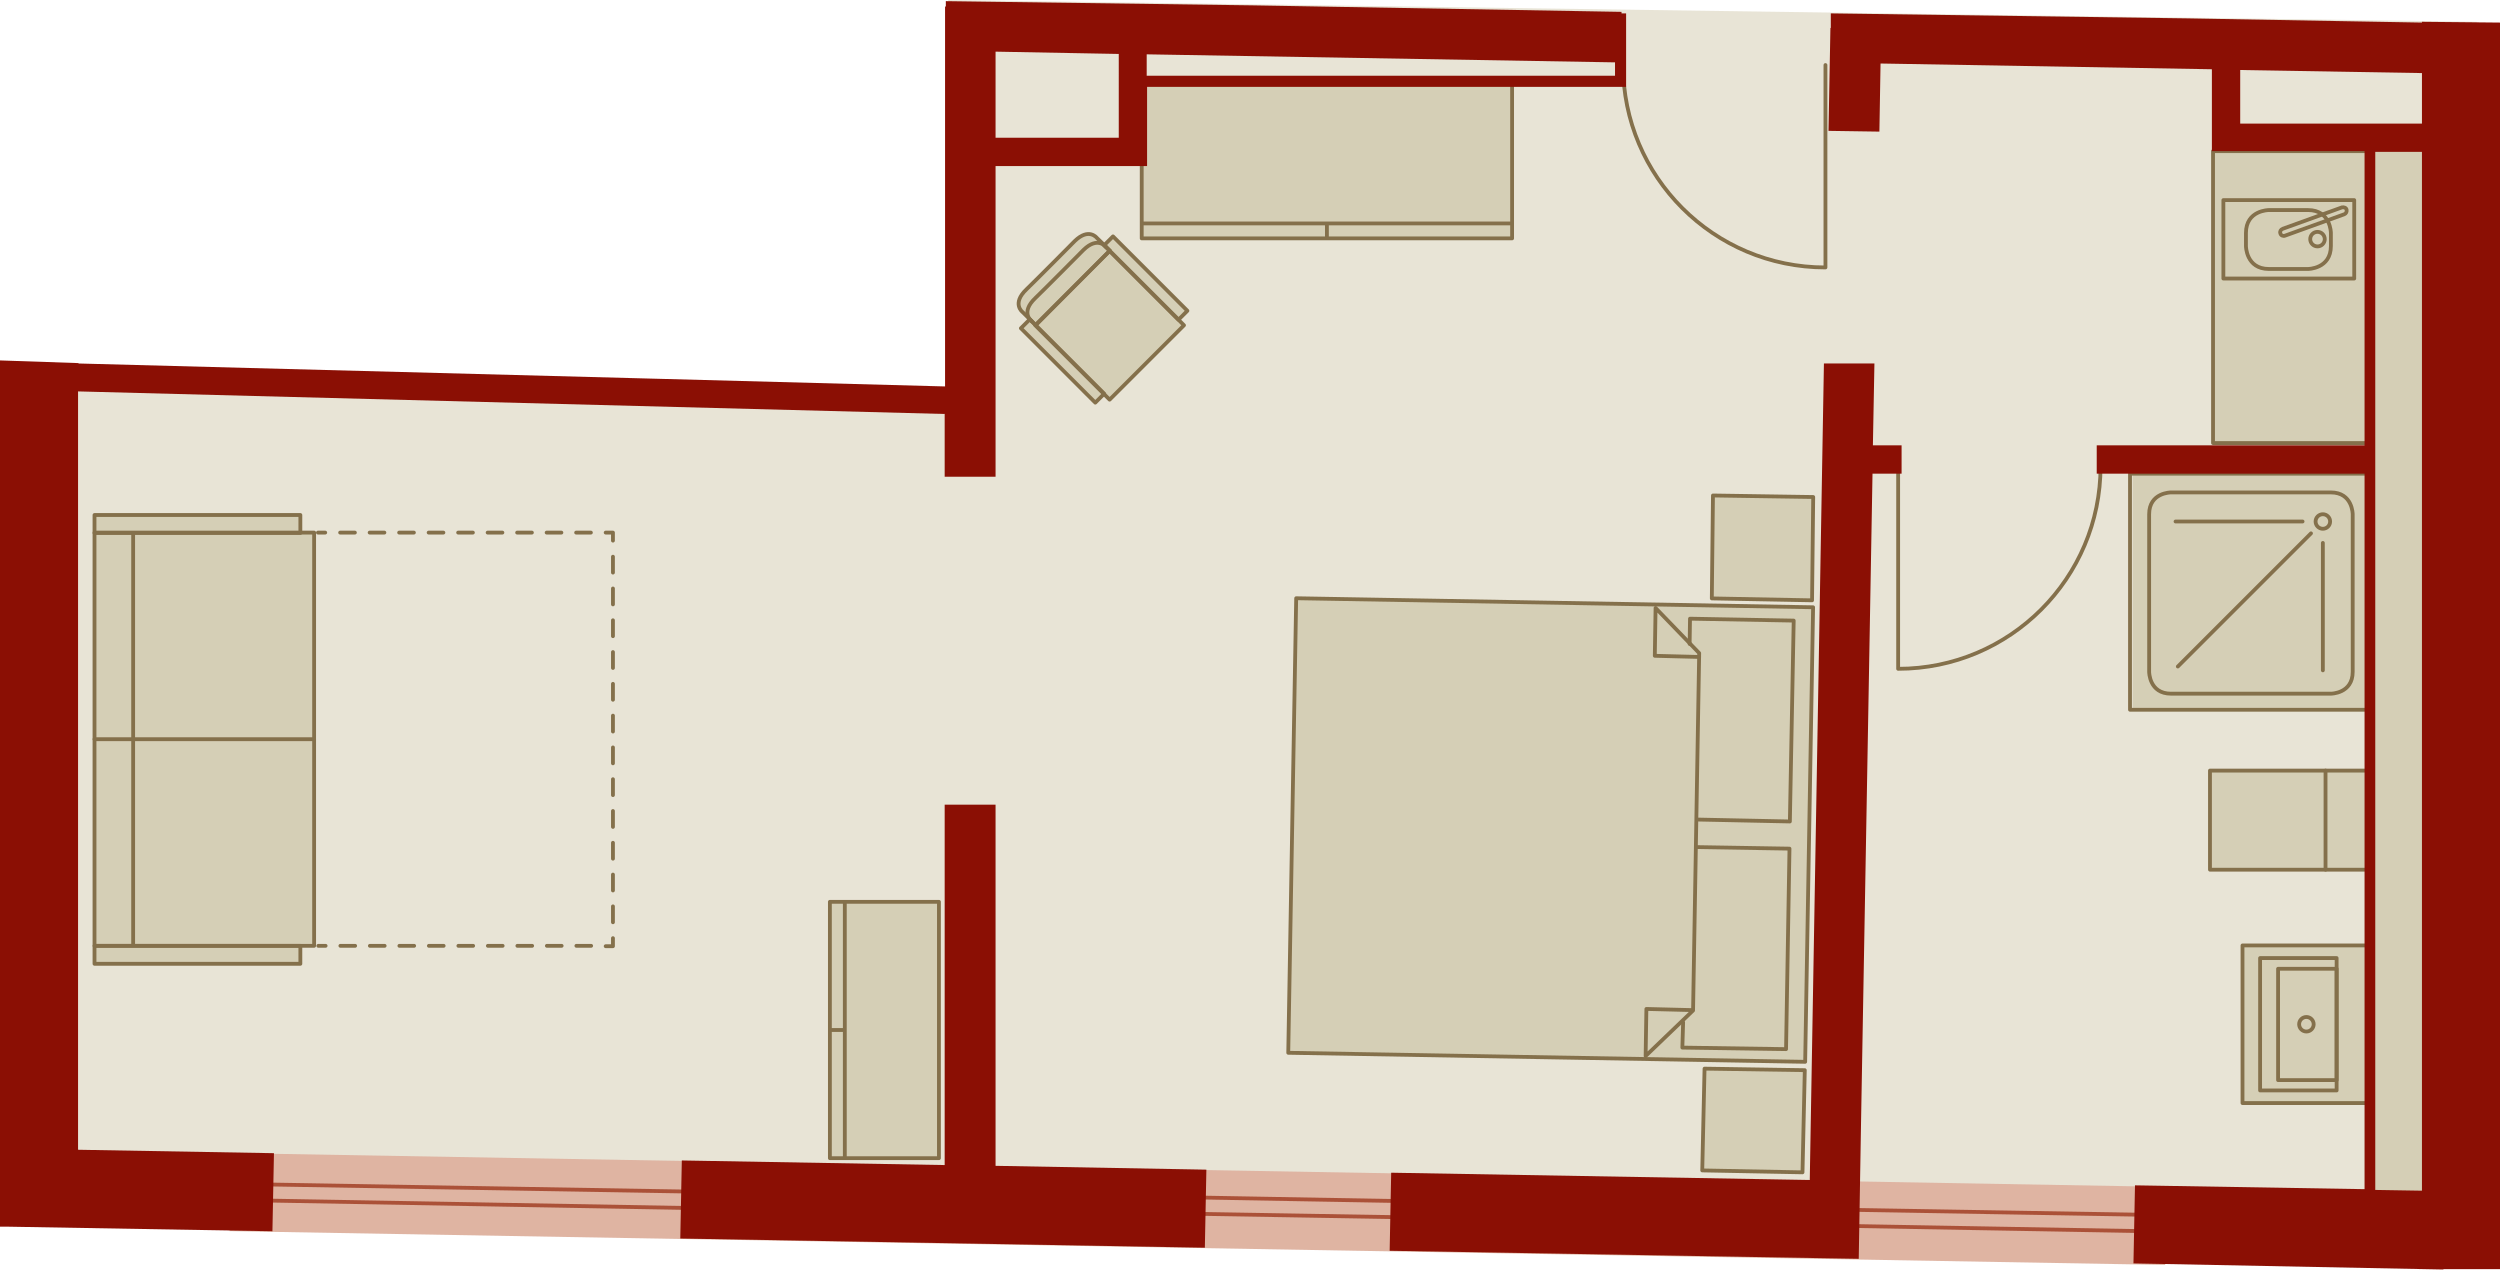 <?xml version="1.0" encoding="utf-8"?>
<!-- Generator: Adobe Illustrator 24.1.0, SVG Export Plug-In . SVG Version: 6.00 Build 0)  -->
<svg version="1.1" id="Ebene_1" xmlns="http://www.w3.org/2000/svg" xmlns:xlink="http://www.w3.org/1999/xlink" x="0px" y="0px"
	 viewBox="0 0 653.4 331.8" style="enable-background:new 0 0 653.4 331.8;" xml:space="preserve">
<style type="text/css">
	.st0{fill:#E8E4D6;}
	.st1{fill:#D5CFB6;}
	.st2{fill:none;stroke:#84704B;stroke-linecap:round;stroke-linejoin:round;}
	.st3{fill:none;stroke:#84704B;stroke-linecap:round;stroke-linejoin:round;stroke-dasharray:3.855,3.855;}
	.st4{fill:none;stroke:#84704B;stroke-linecap:round;stroke-linejoin:round;stroke-dasharray:4.154,4.154;}
	.st5{fill:#DFB4A2;}
	.st6{fill:none;stroke:#AB5138;stroke-linecap:round;stroke-linejoin:round;}
	.st7{fill:#8B0F04;}
</style>
<polygon class="st0" points="14.2,99.2 12.3,311.5 645.9,321.3 647.3,5.7 247.8,0 254,104.9 "/>
<rect x="577.9" y="201.1" class="st1" width="41" height="26.5"/>
<rect x="557.4" y="123.8" class="st1" width="61.2" height="61.8"/>
<rect x="586.3" y="247" class="st1" width="33.5" height="41.6"/>
<rect x="619.7" y="38.3" class="st1" width="14.6" height="279.8"/>
<rect x="578.6" y="39.5" class="st1" width="40.1" height="76.2"/>
<polygon class="st1" points="445.5,279.3 444.9,305.9 471.1,306.4 471.7,279.7 "/>
<polygon class="st1" points="447.7,129.5 447.4,156.4 473.6,156.9 473.9,129.9 "/>
<rect x="345.9" y="149.5" transform="matrix(1.745384e-02 -1 1 1.745384e-02 181.161 618.448)" class="st1" width="118.8" height="135.1"/>
<rect x="298.6" y="21.1" class="st1" width="96.4" height="41.2"/>
<path class="st1" d="M266.9,85.8l19.4,19.4l2.3-2.3l1.5,1.5L309.5,85l-1.5-1.5l2.3-2.3l-19.4-19.4l-2.3,2.3l-1.9-1.9
	c0,0-2.1-2.8-5.8,0.8c-2.5,2.4-8.7,8.8-12.6,12.6c-3.9,3.8-1,6-1,6l1.9,1.9L266.9,85.8z"/>
<rect x="24.7" y="139" class="st1" width="57.4" height="108"/>
<rect x="24.7" y="134.6" class="st1" width="53.8" height="4.7"/>
<rect x="24.7" y="247.2" class="st1" width="53.8" height="4.7"/>
<rect x="216.9" y="235.7" class="st1" width="28.1" height="67"/>
<rect x="590.7" y="250.4" class="st2" width="20" height="34.6"/>
<rect x="595.4" y="253.2" class="st2" width="15.3" height="29.1"/>
<rect x="586.1" y="247.1" class="st2" width="33.7" height="41.2"/>
<rect x="577.6" y="201.4" class="st2" width="41.5" height="25.9"/>
<rect x="556.7" y="123.8" class="st2" width="62.4" height="61.7"/>
<path class="st2" d="M614.9,134.4c0,0,0-5.7-5.7-5.7h-41.8c0,0-5.7,0-5.7,5.7v41.2c0,0,0,5.7,5.7,5.7h41.8c0,0,5.7,0,5.7-5.7V134.4z
	"/>
<line class="st2" x1="601.8" y1="136.3" x2="568.6" y2="136.3"/>
<line class="st2" x1="607.1" y1="141.9" x2="607.1" y2="175.2"/>
<line class="st2" x1="604" y1="139.4" x2="569.2" y2="174.2"/>
<circle class="st2" cx="607.1" cy="136.3" r="1.9"/>
<line class="st2" x1="607.8" y1="201.4" x2="607.8" y2="227.3"/>
<circle class="st2" cx="602.8" cy="267.7" r="1.9"/>
<rect x="581.1" y="52.3" class="st2" width="34.2" height="20.5"/>
<path class="st2" d="M587,64.3c0,0,0,6,6,6h10.2c0,0,6,0,6-6v-3.4c0,0,0-6-6-6H593c0,0-6,0-6,6V64.3z"/>
<circle class="st2" cx="605.7" cy="62.5" r="1.9"/>
<path class="st2" d="M597.2,61.6L597.2,61.6l15.5-5.6v0c0.5-0.2,0.7-0.7,0.6-1.2s-0.7-0.7-1.2-0.6l0,0l-15.5,5.6v0c0,0,0,0,0,0
	c-0.5,0.2-0.8,0.7-0.6,1.2C596.1,61.5,596.7,61.8,597.2,61.6C597.2,61.6,597.2,61.6,597.2,61.6z"/>
<rect x="578.4" y="39.5" class="st2" width="41.2" height="76.3"/>
<path class="st2" d="M424.2,17c0,29.2,23.7,52.9,52.9,52.9V17"/>
<path class="st2" d="M549,121.9c0,29.2-23.7,52.9-52.9,52.9v-52.9"/>
<polygon class="st2" points="445.5,279.3 444.9,305.9 471.1,306.4 471.7,279.7 "/>
<polygon class="st2" points="447.7,129.5 447.4,156.4 473.6,156.9 473.9,129.9 "/>
<rect x="345.9" y="149.5" transform="matrix(1.745384e-02 -1 1 1.745384e-02 181.161 618.448)" class="st2" width="118.8" height="135.1"/>
<polyline class="st2" points="442.3,264 430.3,263.7 430.1,276 442.5,264.1 444.1,170.7 432.7,158.9 432.5,171.4 444.1,171.7 "/>
<polyline class="st2" points="439.9,267.2 439.7,273.8 466.8,274.2 467.7,221.8 443.7,221.4 "/>
<polyline class="st2" points="441.6,168.3 441.7,161.7 468.8,162.2 467.8,214.7 443.8,214.2 "/>
<rect x="298.4" y="21.1" class="st2" width="96.8" height="41.2"/>
<line class="st2" x1="346.8" y1="58.8" x2="346.8" y2="61.9"/>
<line class="st2" x1="394.8" y1="58.4" x2="298.7" y2="58.4"/>
<rect x="276.3" y="71.2" transform="matrix(0.707 -0.707 0.707 0.707 24.882 230.018)" class="st2" width="27.5" height="27.5"/>
<rect x="297.8" y="58.9" transform="matrix(0.707 -0.707 0.707 0.707 36.376 233.018)" class="st2" width="3.3" height="27.5"/>
<rect x="276.1" y="80.6" transform="matrix(0.707 -0.707 0.707 0.707 14.634 224.012)" class="st2" width="3.3" height="27.5"/>
<path class="st2" d="M290.1,65.5L270.7,85l-3.4-3.4c0,0-3-2.2,1-6c3.9-3.8,10.2-10.2,12.6-12.6c3.7-3.6,5.8-0.8,5.8-0.8L290.1,65.5z
	"/>
<path class="st2" d="M269.6,83.9c0,0-3-2.2,1-6c3.9-3.8,10.2-10.2,12.6-12.6c3.7-3.6,5.8-0.8,5.8-0.8"/>
<rect x="24.7" y="139.2" class="st2" width="57.4" height="108"/>
<rect x="24.7" y="134.6" class="st2" width="53.8" height="4.7"/>
<rect x="24.7" y="247.2" class="st2" width="53.8" height="4.7"/>
<rect x="216.9" y="235.7" class="st2" width="28.5" height="67"/>
<line class="st2" x1="220.3" y1="269.2" x2="217.2" y2="269.2"/>
<line class="st2" x1="220.8" y1="302.6" x2="220.8" y2="235.8"/>
<line class="st2" x1="82.1" y1="193.2" x2="24.7" y2="193.2"/>
<line class="st2" x1="34.8" y1="139.3" x2="34.8" y2="246.8"/>
<line class="st3" x1="88.9" y1="139.2" x2="156.4" y2="139.2"/>
<line class="st4" x1="160.2" y1="145.5" x2="160.2" y2="243.1"/>
<line class="st3" x1="154.5" y1="247.2" x2="87" y2="247.2"/>
<path class="st2" d="M85.1,247.2h-1.9 M160.2,245.2v2.1h-1.9 M158.3,139.2h1.9v2.1 M83.1,139.2h1.9"/>
<rect x="302.8" y="63.1" transform="matrix(1.746783e-02 -1 1 1.746783e-02 -8.401 623.461)" class="st5" width="20.4" height="505.9"/>
<line class="st6" x1="184.1" y1="315.8" x2="65.6" y2="313.7"/>
<line class="st6" x1="184.2" y1="311.5" x2="65.7" y2="309.5"/>
<line class="st6" x1="393.2" y1="318.6" x2="274.7" y2="316.6"/>
<line class="st6" x1="393.2" y1="314.4" x2="274.8" y2="312.3"/>
<line class="st6" x1="584.1" y1="322.2" x2="465.7" y2="320.1"/>
<line class="st6" x1="584.2" y1="317.9" x2="465.8" y2="315.9"/>
<path class="st7" d="M363.6,306.5l-0.4,20.4l122.6,2.1l0.6-35.5h0l3-169.7h7.6v-7.4h-7.5l0.4-21.4L476.7,95L473,308.4L363.6,306.5z
	 M178.2,303.3l-0.4,20.4l137.1,2.4l0.4-20.4l-55.1-1v-94.4h-13.3v94.2L178.2,303.3z M260.2,13.5l32.2,0.6V36h-32.2V13.5z
	 M299.7,19.8v-5.6l122.4,2.1v3.5H299.7z M423.8,3.5l0-0.4l-96.4-1.7l-80.2-1.1l0,1.4h-0.2v99.2v0.1l-75-2l-151.5-4v-0.1L0,94.2
	v226.4h1.8l69.4,1.2l0.4-20.4l-51.2-0.9V102.3l226.5,5.9v16.4h13.3V43.4h32.2h3.6h3.8V22.7h122.4h1.1h1.7V3.5H423.8z M633,311.2
	l-12.2-0.2V39.7H633V311.2z M585.5,32.3v-14l47.5,0.8v13.2H585.5z M638.6,331.8l0-0.1h14.8V5.9L633,5.7v0.2l-61.5-1.1l-93-1.3v3.8
	l-0.1,0l-0.5,26.9l13.3,0.2l0.3-17.8l86.6,1.5v14.1v3.8v3.5H618v76.9h-70v7.4h70v187l-60-1l-0.4,20.4L638.6,331.8z"/>
</svg>
